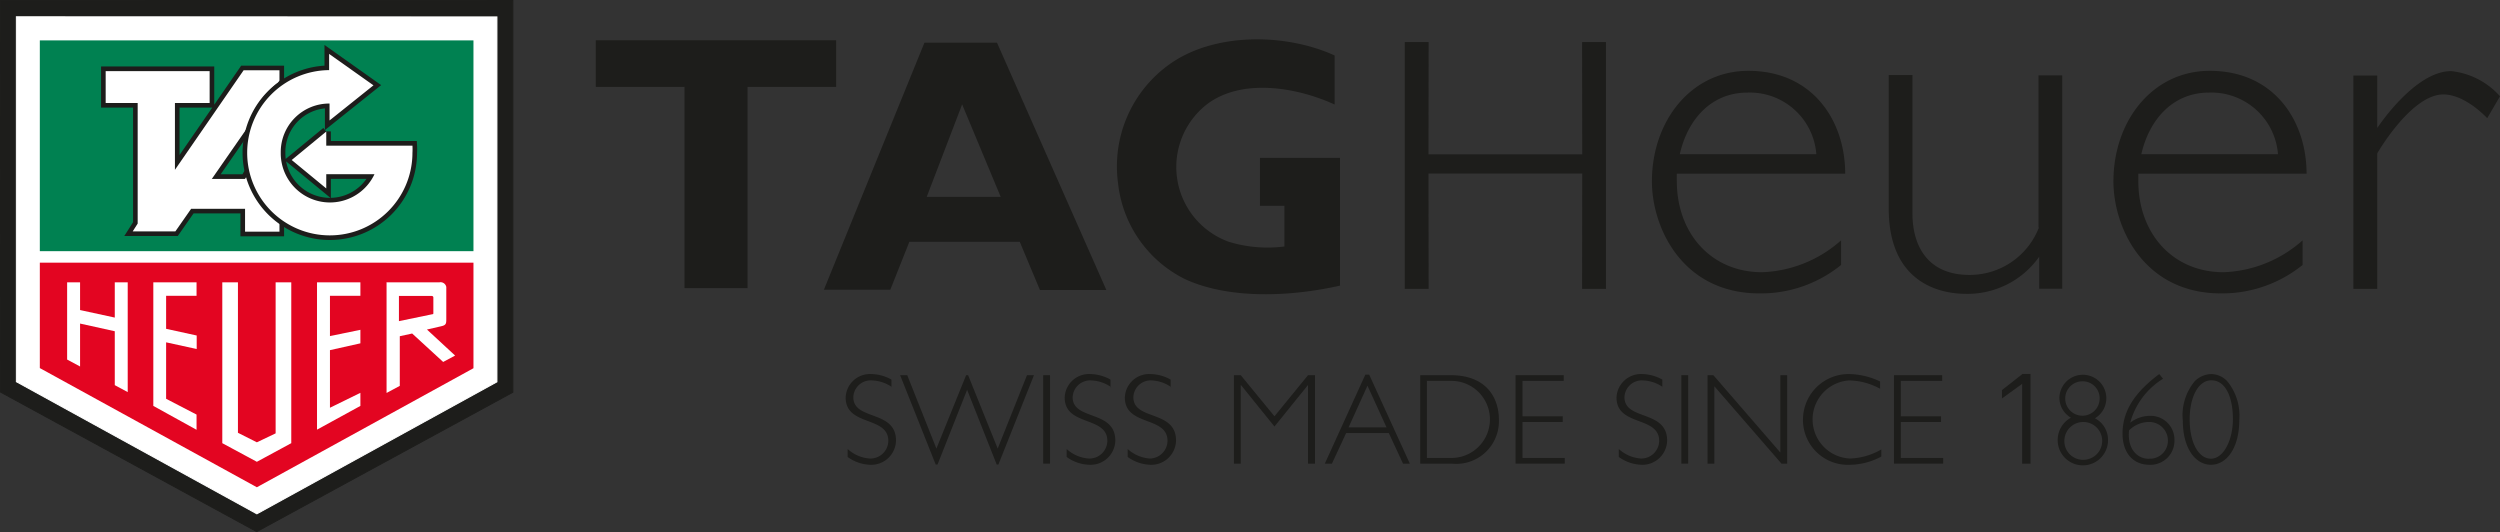 <svg xmlns="http://www.w3.org/2000/svg" viewBox="0 0 175.78 37.42"><rect x="0" y="0" width="175.78" height="37.42" fill="#333333" stroke="none"/><defs><style>.cls-1,.cls-2{fill:#1d1d1b;}.cls-1,.cls-2,.cls-3,.cls-4,.cls-5,.cls-6{fill-rule:evenodd;}.cls-2,.cls-7{stroke:#1d1d1b;}.cls-2,.cls-3,.cls-7{stroke-miterlimit:2.61;}.cls-2,.cls-3{stroke-width:0.07px;}.cls-3,.cls-6{fill:#fff;}.cls-3{stroke:#fff;}.cls-4{fill:#e30521;}.cls-5{fill:#008151;}.cls-7{fill:none;stroke-width:0.65px;}</style></defs><title>logo_tag-heuer</title><g id="レイヤー_2" data-name="レイヤー 2"><g id="Layer_1" data-name="Layer 1"><path class="cls-1" d="M62.72,27.22a2.61,2.61,0,0,0-1.39-.47A1.22,1.22,0,0,0,60,27.93c0,1.66,3,.87,3,3.05a1.74,1.74,0,0,1-1.81,1.7,2.85,2.85,0,0,1-1.59-.55v-.56a2.55,2.55,0,0,0,1.57.67A1.26,1.26,0,0,0,62.46,31c0-1.77-3-1-3-3.05a1.71,1.71,0,0,1,1.78-1.65,3,3,0,0,1,1.44.39v.53Z"/><polygon class="cls-1" points="65.92 32.66 65.79 32.66 63.29 26.38 63.79 26.38 65.84 31.54 67.93 26.38 68.07 26.38 70.15 31.54 72.21 26.38 72.7 26.38 70.2 32.66 70.08 32.66 68 27.41 65.92 32.66 65.92 32.66"/><polygon class="cls-1" points="73.83 32.6 73.35 32.6 73.35 26.38 73.83 26.38 73.83 32.6 73.83 32.6"/><path class="cls-1" d="M78.13,27.22a2.63,2.63,0,0,0-1.39-.47,1.23,1.23,0,0,0-1.32,1.18c0,1.66,3,.87,3,3.05a1.74,1.74,0,0,1-1.8,1.7A2.83,2.83,0,0,1,75,32.13v-.56a2.55,2.55,0,0,0,1.56.67A1.26,1.26,0,0,0,77.86,31c0-1.77-3-1-3-3.05a1.71,1.71,0,0,1,1.78-1.65,3,3,0,0,1,1.44.39v.53Z"/><path class="cls-1" d="M82.35,27.22A2.58,2.58,0,0,0,81,26.75a1.22,1.22,0,0,0-1.31,1.18c0,1.66,3,.87,3,3.05a1.74,1.74,0,0,1-1.8,1.7,2.88,2.88,0,0,1-1.6-.55v-.56a2.57,2.57,0,0,0,1.57.67A1.26,1.26,0,0,0,82.09,31c0-1.77-3-1-3-3.05a1.71,1.71,0,0,1,1.78-1.65,3,3,0,0,1,1.44.39v.53Z"/><polygon class="cls-1" points="91.97 26.38 92.46 26.38 92.46 32.6 91.97 32.6 91.97 27.08 91.96 27.08 89.61 29.99 87.26 27.08 87.24 27.08 87.24 32.6 86.76 32.6 86.76 26.38 87.24 26.38 89.61 29.27 91.97 26.38 91.97 26.38"/><path class="cls-1" d="M99.15,32.6h-.5l-1-2.15h-3l-1,2.15h-.5L96,26.34h.27l2.86,6.26Zm-3-5.48-1.33,2.93h2.67l-1.34-2.93Z"/><path class="cls-1" d="M102,26.38c2.64,0,3.39,1.74,3.39,3.11a3,3,0,0,1-3.31,3.11H99.86V26.38Zm-1.69,5.82h1.74a2.71,2.71,0,1,0,0-5.42h-1.72V32.2Z"/><polygon class="cls-1" points="109.95 26.78 107.05 26.78 107.05 29.27 109.88 29.27 109.88 29.67 107.05 29.67 107.05 32.2 110.02 32.2 110.02 32.6 106.56 32.6 106.56 26.38 109.95 26.38 109.95 26.78 109.95 26.78"/><path class="cls-1" d="M116.92,27.22a2.58,2.58,0,0,0-1.39-.47,1.22,1.22,0,0,0-1.31,1.18c0,1.66,3,.87,3,3.05a1.74,1.74,0,0,1-1.8,1.7,2.88,2.88,0,0,1-1.6-.55v-.56a2.57,2.57,0,0,0,1.57.67A1.26,1.26,0,0,0,116.66,31c0-1.77-3-1-3-3.05a1.72,1.72,0,0,1,1.79-1.65,3,3,0,0,1,1.43.39v.53Z"/><polygon class="cls-1" points="118.7 32.6 118.22 32.6 118.22 26.38 118.7 26.38 118.7 32.6 118.7 32.6"/><polygon class="cls-1" points="125.66 32.6 125.26 32.6 120.54 27.16 120.54 32.6 120.06 32.6 120.06 26.38 120.47 26.38 125.18 31.82 125.18 26.38 125.66 26.38 125.66 32.6 125.66 32.6"/><path class="cls-1" d="M132.22,27.35a4.64,4.64,0,0,0-2.22-.6,2.75,2.75,0,0,0,.07,5.49,4.67,4.67,0,0,0,2.21-.64v.5a4.76,4.76,0,0,1-2.2.58,3.16,3.16,0,0,1-3.31-3.18A3.21,3.21,0,0,1,130,26.3a5.25,5.25,0,0,1,2.19.52v.53Z"/><polygon class="cls-1" points="136.56 26.78 133.65 26.78 133.65 29.27 136.48 29.27 136.48 29.67 133.65 29.67 133.65 32.2 136.63 32.2 136.63 32.6 133.17 32.6 133.17 26.38 136.56 26.38 136.56 26.78 136.56 26.78"/><polygon class="cls-1" points="140.76 27.43 142.21 26.29 142.77 26.29 142.77 32.6 142.18 32.6 142.18 26.99 140.76 28.02 140.76 27.43 140.76 27.43"/><path class="cls-1" d="M144.8,28a1.65,1.65,0,1,1,3.3,0,1.63,1.63,0,0,1-.8,1.41,1.71,1.71,0,0,1,.92,1.54,1.77,1.77,0,0,1-3.54,0,1.78,1.78,0,0,1,.93-1.58,1.63,1.63,0,0,1-.81-1.4Zm2.83,0a1.19,1.19,0,0,0-1.19-1.19,1.21,1.21,0,1,0,1.19,1.19Zm-2.48,3a1.31,1.31,0,0,0,1.32,1.33,1.33,1.33,0,1,0-1.32-1.33Z"/><path class="cls-1" d="M152.09,26.63a5.23,5.23,0,0,0-2.31,3.09,2.27,2.27,0,0,1,1.38-.48,1.67,1.67,0,0,1,1.73,1.69,1.69,1.69,0,0,1-1.76,1.75c-1.16,0-1.89-.85-1.89-2.19,0-1.72,1-3,2.58-4.19l.27.33Zm-1,5.62A1.26,1.26,0,0,0,152.43,31a1.31,1.31,0,0,0-1.34-1.33,2,2,0,0,0-1.39.59c-.14,1.25.53,2,1.4,2Z"/><path class="cls-1" d="M155.48,32.68c-1.17,0-2-1.23-2-3.08a3.74,3.74,0,0,1,.84-2.8,1.72,1.72,0,0,1,1.14-.5,1.58,1.58,0,0,1,1.12.48,3.8,3.8,0,0,1,.87,2.74c0,2-.9,3.16-2,3.16Zm0-5.94c-.89,0-1.52,1.14-1.52,2.75s.61,2.76,1.5,2.76S157,30.93,157,29.47s-.47-2.73-1.52-2.73Z"/><polygon class="cls-1" points="52.56 20.26 52.56 6.11 58.79 6.11 58.79 2.83 41.89 2.83 41.89 6.11 48.13 6.11 48.13 20.26 52.56 20.26 52.56 20.26"/><path class="cls-1" d="M94.23,20.08c-3.4.77-7.77,1-10.92-.46a8.55,8.55,0,0,1-4.7-6.76,8.81,8.81,0,0,1,3.62-8.34c3.16-2.26,8.17-2.19,11.61-.62V7.35c-2.61-1.2-6.52-1.9-9,0A5.59,5.59,0,0,0,86.4,17a9.27,9.27,0,0,0,3.91.33V14.47H88.59V11.1h5.63v9Z"/><polygon class="cls-1" points="111.25 12.2 111.24 20.31 112.92 20.31 112.92 2.96 111.24 2.96 111.25 10.85 100.44 10.85 100.45 2.96 98.77 2.96 98.77 20.31 100.45 20.31 100.44 12.2 111.25 12.2 111.25 12.2"/><path class="cls-1" d="M143.36,16a5.22,5.22,0,0,1-4.89,3.33c-3,0-4-2.14-4-4.29V5.28h-1.67v9.38c0,5.68,4.24,6,5.42,6a6.16,6.16,0,0,0,5.16-2.61V20.3H145v-15h-1.67V16Z"/><path class="cls-1" d="M175.78,6.77A5.32,5.32,0,0,0,172.34,5c-2.57,0-5.19,4-5.19,4V5.31h-1.68v15h1.68V10.78s2.38-4.14,4.65-4.14c1.56,0,3.08,1.67,3.08,1.67l.9-1.54Z"/><path class="cls-1" d="M63.94,17,62.6,20.37H57.93L65,3H70.1l7.69,17.39H73.12L71.7,17Zm6.42-3.16-2.71-6.5-2.49,6.5Z"/><path class="cls-1" d="M117.9,12.21c0,.18,0,.34,0,.52,0,3.67,2.41,6.41,6,6.41a8.82,8.82,0,0,0,5.55-2.24v1.73a8.94,8.94,0,0,1-5.73,2c-5.43,0-7.57-4.62-7.57-7.88,0-4.26,2.77-7.77,6.78-7.77,4.54,0,6.81,3.53,6.81,7.23Zm.21-1.37h9.6a4.69,4.69,0,0,0-4.84-4.33c-2.56,0-4.21,1.9-4.76,4.33Z"/><path class="cls-1" d="M150.35,12.21c0,.18,0,.34,0,.52,0,3.67,2.4,6.41,6,6.41a8.82,8.82,0,0,0,5.55-2.24v1.73a9,9,0,0,1-5.74,2c-5.42,0-7.56-4.62-7.56-7.88,0-4.26,2.76-7.77,6.77-7.77,4.54,0,6.81,3.53,6.81,7.23Zm.21-1.37h9.61a4.7,4.7,0,0,0-4.85-4.33c-2.55,0-4.2,1.9-4.76,4.33Z"/><polygon class="cls-2" points="18.05 37.38 0.04 27.57 0.03 0.04 36.06 0.03 36.06 27.58 18.05 37.38 18.05 37.38"/><polygon class="cls-3" points="18.06 36.13 1.15 26.84 1.15 1.18 34.94 1.19 34.94 26.85 18.06 36.13 18.06 36.13"/><polygon class="cls-4" points="2.8 25.88 18.06 34.26 33.29 25.89 33.29 18.47 2.8 18.47 2.8 25.88 2.8 25.88"/><polygon class="cls-5" points="33.29 17.66 33.29 2.84 2.8 2.84 2.8 17.66 33.29 17.66 33.29 17.66"/><polygon class="cls-6" points="13.82 29.15 13.82 30.22 10.78 28.54 10.78 19.85 13.82 19.85 13.82 20.8 11.68 20.8 11.68 23.12 13.83 23.59 13.83 24.54 11.68 24.07 11.68 28.04 13.82 29.15 13.82 29.15"/><path class="cls-6" d="M27.13,19.85H30.9a.41.41,0,0,1,.48.33V22.4c0,.34,0,.46-.36.54l-1,.23L32,25l-.84.45-2.18-2-.87.19v3.49l-.93.5V19.86Z"/><polygon class="cls-6" points="5.63 22.75 5.63 25.77 4.72 25.28 4.72 19.85 5.63 19.85 5.63 21.8 8.07 22.33 8.07 19.85 8.98 19.85 8.98 27.57 8.07 27.08 8.07 23.29 5.63 22.75 5.63 22.75"/><polygon class="cls-6" points="22.29 30.21 22.29 19.85 25.34 19.85 25.34 20.8 23.2 20.8 23.2 23.63 25.34 23.19 25.34 24.14 23.2 24.62 23.2 28.67 25.34 27.62 25.34 28.54 22.29 30.21 22.29 30.21"/><polygon class="cls-6" points="15.63 31.16 15.63 19.85 16.73 19.85 16.73 30.43 18.06 31.1 19.38 30.47 19.38 19.85 20.48 19.85 20.48 31.16 18.06 32.47 15.63 31.16 15.63 31.16"/><path class="cls-4" d="M28.05,22.62V20.81h2.31a.11.11,0,0,1,.11.12V22c0,.07,0,.09-.1.1l-2.32.48Z"/><path class="cls-7" d="M14.88,12.58h2.35l.12-.2a6,6,0,0,0,2.3,3.3v.61H17.23V14.68H13.44l-1.11,1.59h-3l.35-.55V7.24H7.43V5h7.31V7.24H12.3v4.7l4.83-7h2.52v.72l-.11.17A6.15,6.15,0,0,0,17.38,9l-2.5,3.6Z"/><path class="cls-6" d="M14.88,12.58h2.35l.12-.2a6,6,0,0,0,2.3,3.3v.61H17.23V14.68H13.44l-1.11,1.59h-3l.35-.55V7.24H7.43V5h7.31V7.24H12.3v4.7l4.83-7h2.52v.72l-.11.17A6.15,6.15,0,0,0,17.38,9l-2.5,3.6Z"/><path class="cls-7" d="M22.94,9.24v1H29a4.35,4.35,0,0,1,0,.51,5.81,5.81,0,1,1-5.86-5.82V3.79L26.26,6,23.17,8.47V7.28a3.41,3.41,0,0,0-3.43,3.45,3.46,3.46,0,0,0,6.59,1.52H22.94v1l-2.43-2,2.43-2Z"/><path class="cls-6" d="M22.94,9.24v1H29a4.35,4.35,0,0,1,0,.51,5.81,5.81,0,1,1-5.86-5.82V3.79L26.26,6,23.17,8.47V7.28a3.41,3.41,0,0,0-3.43,3.45,3.46,3.46,0,0,0,6.59,1.52H22.94v1l-2.43-2,2.43-2Z"/></g></g></svg>